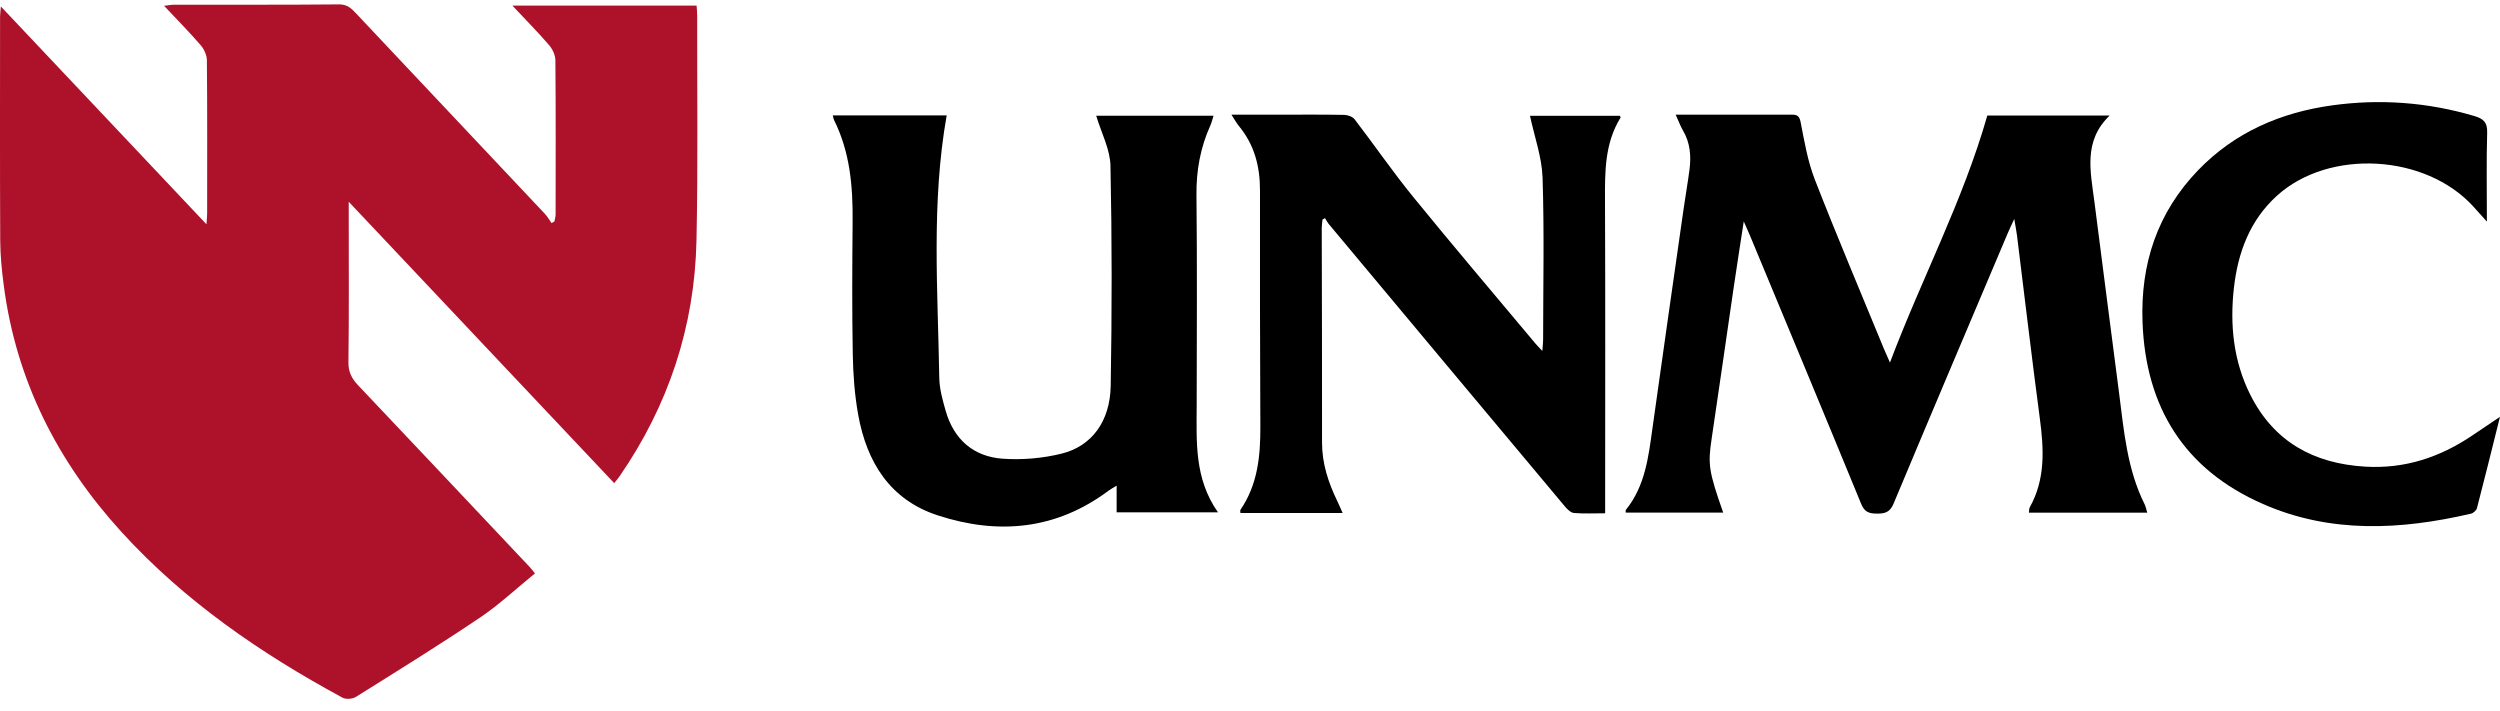 <svg xmlns="http://www.w3.org/2000/svg" width="190" height="54" viewBox="0 0 190 54" fill="none"><path d="M46.678 36.717C39.995 29.635 33.34 22.583 26.504 15.336V16.43C26.504 20.13 26.53 23.831 26.481 27.528C26.47 28.285 26.742 28.781 27.226 29.293C31.57 33.876 35.9 38.473 40.233 43.067C40.354 43.194 40.458 43.334 40.661 43.576C39.262 44.712 37.949 45.947 36.474 46.941C33.383 49.022 30.21 50.984 27.051 52.963C26.793 53.125 26.294 53.166 26.035 53.026C19.824 49.663 14.051 45.706 9.258 40.457C4.377 35.11 1.233 28.927 0.288 21.707C0.139 20.574 0.023 19.429 0.017 18.289C-0.011 12.622 0.003 6.955 0.005 1.288C0.005 1.094 0.033 0.9 0.065 0.49C5.31 6.046 10.424 11.466 15.692 17.045C15.72 16.598 15.742 16.404 15.743 16.212C15.745 12.336 15.758 8.46 15.724 4.585C15.72 4.197 15.514 3.738 15.254 3.438C14.394 2.442 13.468 1.505 12.468 0.441C12.806 0.402 13.018 0.358 13.23 0.358C17.408 0.353 21.585 0.374 25.764 0.333C26.405 0.326 26.721 0.658 27.08 1.039C31.855 6.104 36.63 11.169 41.401 16.24C41.601 16.452 41.746 16.715 41.917 16.955C41.991 16.912 42.064 16.868 42.138 16.826C42.168 16.648 42.226 16.468 42.226 16.289C42.231 12.384 42.244 8.48 42.209 4.574C42.205 4.188 41.991 3.731 41.731 3.429C40.873 2.435 39.947 1.498 38.94 0.425H52.94C52.956 0.669 52.988 0.921 52.986 1.175C52.977 6.87 53.052 12.569 52.933 18.262C52.797 24.821 50.801 30.825 47.063 36.234C46.964 36.377 46.847 36.506 46.68 36.716L46.678 36.717Z" fill="#AD122A"></path><path d="M127.35 8.713C128.627 8.713 129.739 8.713 130.85 8.713C132.586 8.713 134.321 8.713 136.058 8.713C136.452 8.713 136.734 8.695 136.844 9.262C137.13 10.742 137.386 12.258 137.93 13.654C139.61 17.964 141.417 22.224 143.175 26.503C143.283 26.765 143.403 27.025 143.636 27.556C146.058 21.137 149.185 15.269 151.036 8.78H160.334C158.301 10.73 158.889 13.065 159.175 15.335C159.788 20.19 160.431 25.043 161.053 29.896C161.42 32.77 161.666 35.669 162.991 38.325C163.079 38.5 163.113 38.703 163.192 38.961H154.199C154.22 38.81 154.204 38.66 154.264 38.553C155.465 36.401 155.335 34.118 155.025 31.785C154.412 27.166 153.868 22.539 153.294 17.915C153.252 17.569 153.181 17.225 153.084 16.641C152.856 17.137 152.711 17.429 152.586 17.73C149.687 24.579 146.777 31.426 143.907 38.288C143.631 38.945 143.242 39.04 142.629 39.035C142.041 39.029 141.702 38.913 141.449 38.295C138.647 31.471 135.807 24.662 132.975 17.848C132.864 17.581 132.744 17.32 132.526 16.828C132.245 18.667 131.989 20.281 131.753 21.898C131.193 25.724 130.65 29.552 130.08 33.377C129.795 35.286 129.859 35.823 130.963 38.957H123.557C123.561 38.89 123.533 38.789 123.572 38.742C125.027 36.936 125.282 34.746 125.585 32.563C126.361 26.993 127.161 21.425 127.956 15.859C128.098 14.874 128.271 13.893 128.4 12.904C128.536 11.867 128.46 10.859 127.909 9.924C127.718 9.601 127.591 9.241 127.352 8.715L127.35 8.713Z" fill="black"></path><path d="M102.039 38.987H94.273C94.273 38.888 94.241 38.791 94.278 38.738C95.587 36.827 95.796 34.66 95.787 32.429C95.764 26.441 95.746 20.451 95.759 14.463C95.762 12.638 95.329 10.988 94.147 9.565C93.967 9.348 93.835 9.092 93.589 8.715C94.889 8.715 96.052 8.715 97.216 8.715C98.864 8.715 100.511 8.699 102.159 8.731C102.431 8.736 102.798 8.868 102.954 9.071C104.45 11.021 105.846 13.054 107.397 14.959C110.457 18.716 113.597 22.408 116.707 26.125C116.837 26.28 116.984 26.423 117.217 26.672C117.244 26.323 117.277 26.081 117.277 25.837C117.281 21.727 117.369 17.613 117.235 13.508C117.184 11.944 116.618 10.396 116.279 8.801H123.119C123.132 8.845 123.178 8.916 123.158 8.946C121.955 10.894 121.971 13.054 121.98 15.239C122.012 22.784 121.992 30.331 121.992 37.875C121.992 38.219 121.992 38.563 121.992 39.01C121.134 39.01 120.374 39.049 119.623 38.987C119.385 38.968 119.122 38.715 118.947 38.507C112.949 31.347 106.962 24.18 100.975 17.013C100.868 16.882 100.792 16.725 100.7 16.581C100.636 16.614 100.574 16.648 100.511 16.681C100.491 16.898 100.452 17.113 100.452 17.331C100.459 22.761 100.486 28.193 100.475 33.624C100.472 35.226 100.952 36.677 101.636 38.087C101.761 38.345 101.871 38.609 102.039 38.987Z" fill="black"></path><path d="M63.287 8.771H71.947C70.77 15.428 71.278 22.083 71.385 28.723C71.399 29.558 71.638 30.403 71.869 31.216C72.489 33.396 73.982 34.709 76.219 34.863C77.688 34.963 79.231 34.833 80.662 34.481C82.97 33.917 84.366 32.03 84.414 29.323C84.509 23.751 84.513 18.176 84.396 12.606C84.37 11.348 83.702 10.102 83.311 8.796H92.227C92.146 9.054 92.091 9.301 91.99 9.526C91.231 11.21 90.911 12.956 90.931 14.818C90.987 20.131 90.957 25.447 90.948 30.763C90.943 33.548 90.752 36.363 92.568 38.938H84.864V36.908C84.567 37.093 84.396 37.183 84.244 37.296C80.266 40.267 75.874 40.664 71.286 39.174C67.629 37.986 65.872 35.118 65.222 31.516C64.948 29.995 64.837 28.431 64.81 26.884C64.75 23.538 64.769 20.19 64.799 16.842C64.822 14.179 64.607 11.57 63.393 9.136C63.346 9.041 63.333 8.926 63.291 8.769L63.287 8.771Z" fill="black"></path><path d="M189.998 31.679C189.382 34.148 188.831 36.387 188.249 38.618C188.205 38.791 187.972 38.999 187.79 39.04C182.453 40.279 177.129 40.559 171.985 38.304C165.996 35.68 163.07 30.939 162.832 24.485C162.669 20.068 163.95 16.159 167.059 12.934C169.843 10.049 173.336 8.547 177.244 8.007C180.89 7.502 184.504 7.77 188.053 8.819C188.74 9.022 189.048 9.294 189.025 10.077C188.961 12.244 189.004 14.415 189.004 16.84C188.559 16.346 188.262 16.014 187.961 15.684C184.336 11.71 177.021 11.29 173.062 14.862C170.995 16.727 170.082 19.186 169.778 21.87C169.462 24.681 169.734 27.44 171.027 30.011C172.822 33.58 175.837 35.228 179.742 35.464C182.771 35.648 185.472 34.748 187.947 33.059C188.55 32.648 189.159 32.243 190 31.679H189.998Z" fill="black"></path></svg>